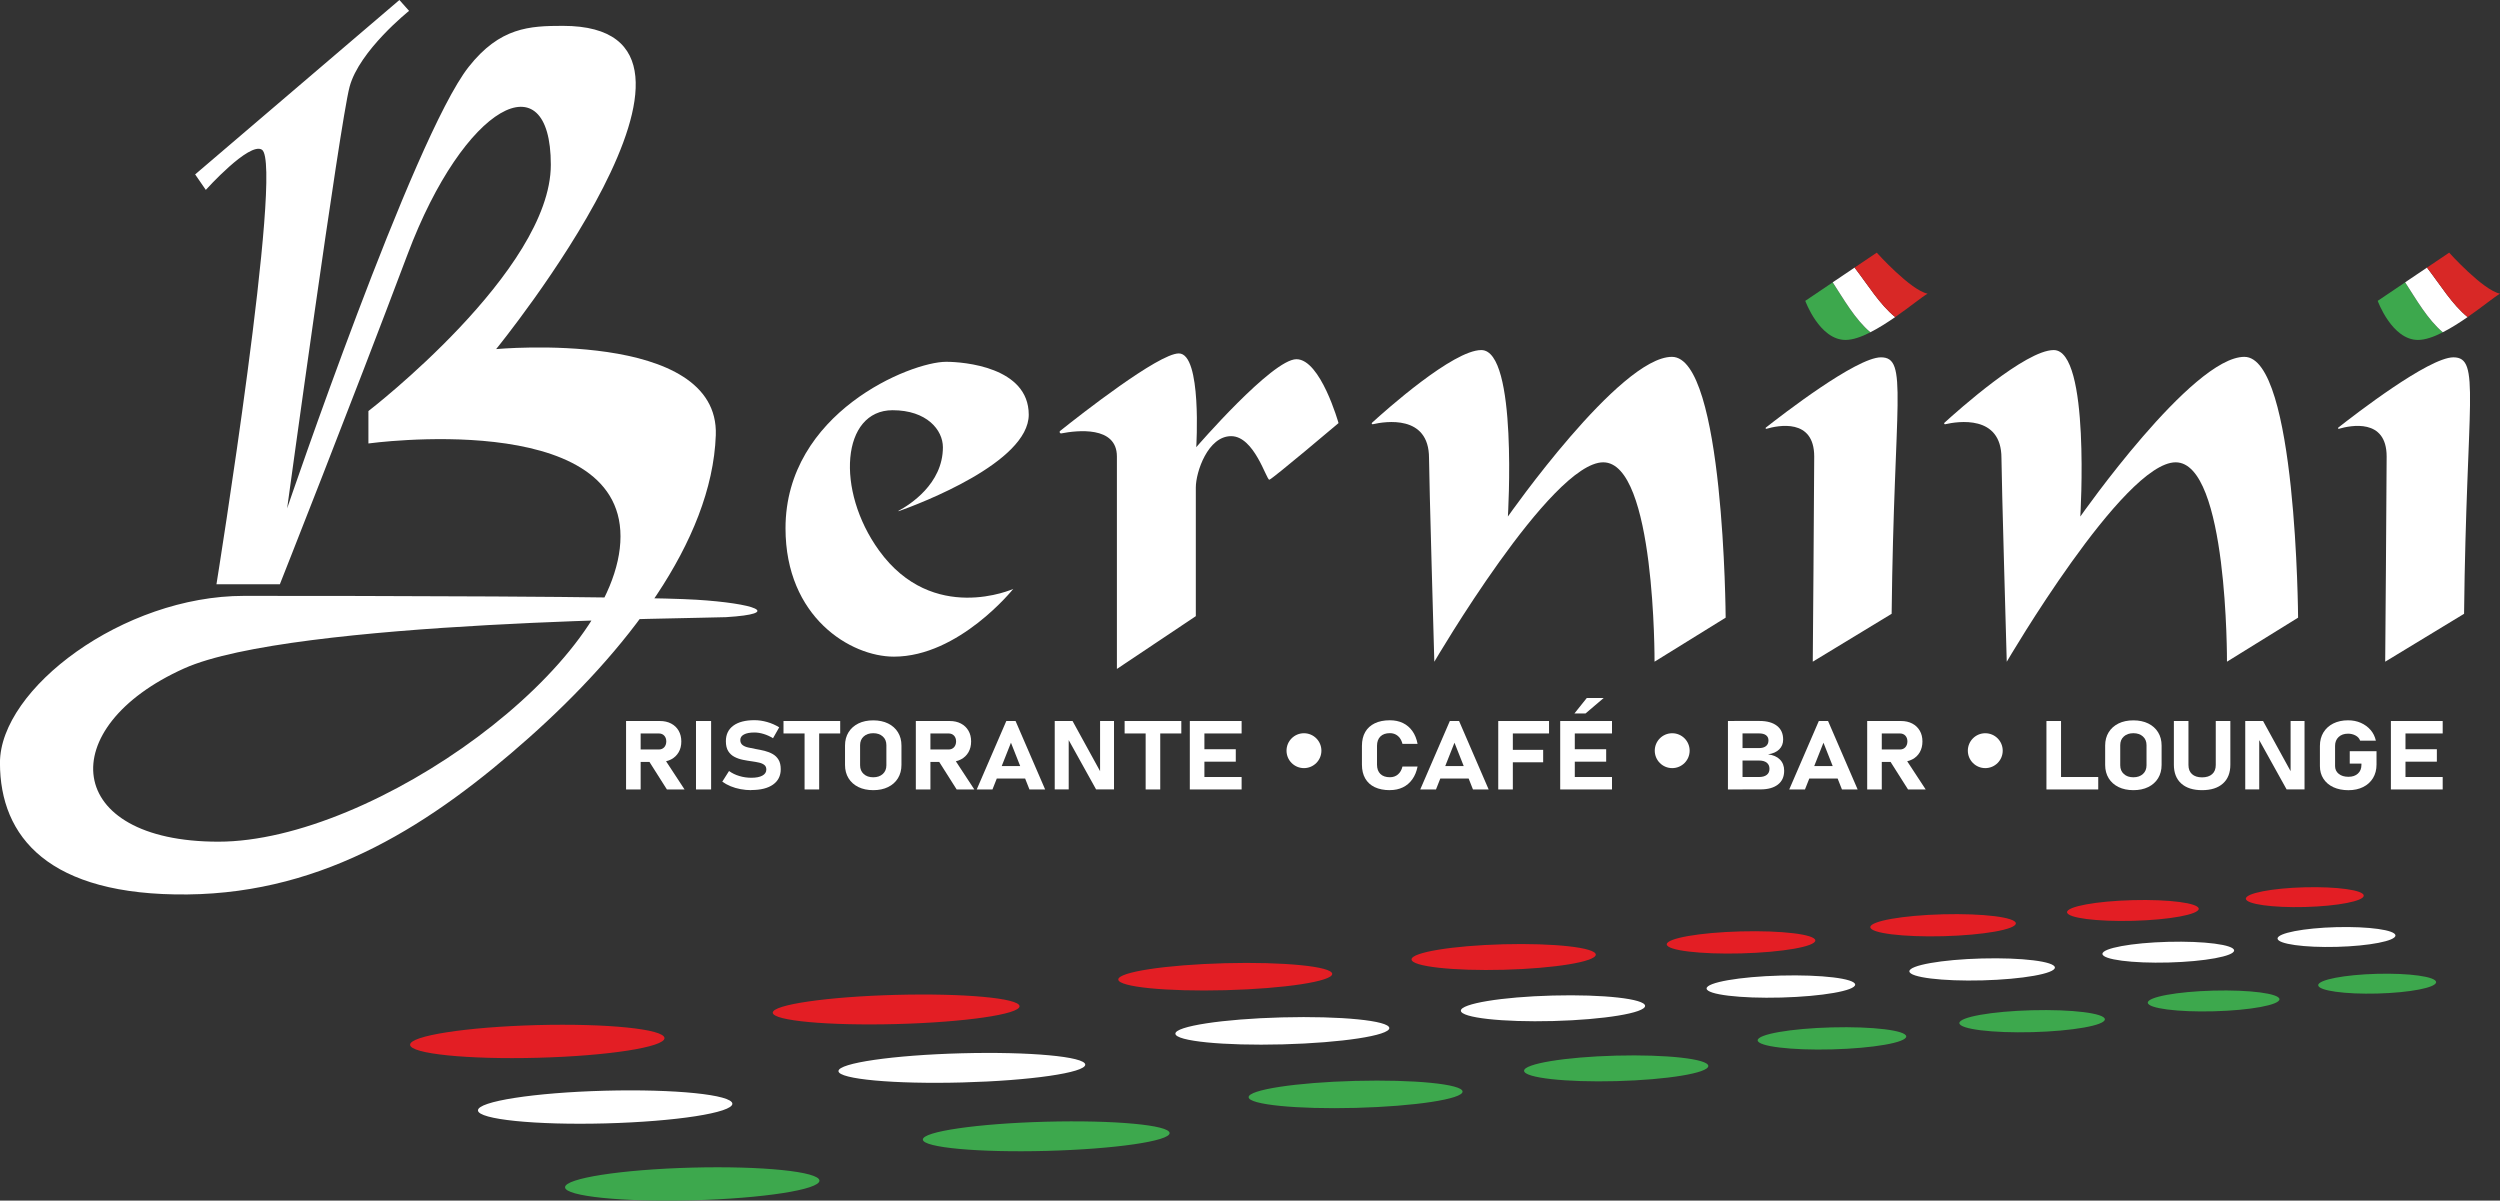 <?xml version="1.0" encoding="UTF-8"?>
<svg id="Layer_2" data-name="Layer 2" xmlns="http://www.w3.org/2000/svg" viewBox="0 0 570.55 274">
  <rect x="0" y="0" width="570.55" height="274" fill="#333333" stroke="none"/>
  <defs>
    <style>
      .cls-1 {
        fill: #fff;
      }

      .cls-2 {
        fill: #3da84d;
      }

      .cls-3 {
        fill: #d82826;
      }

      .cls-4 {
        fill: #e31e24;
      }
    </style>
  </defs>
  <g id="Layer_1-2" data-name="Layer 1">
    <g>
      <path class="cls-1" d="M44.54,39.8L91.15,0l2.21,2.48s-11.37,9.06-13.58,17.34c-2.21,8.28-14.25,96.2-14.25,96.2,0,0,28.82-84.72,41.41-100.73,7.15-9.09,13.95-9.39,21.53-9.39,44.83,0-15.24,73.77-15.24,73.77,0,0,51.02-4.75,50.13,19.66-.88,24.4-20.76,49.58-42.63,69.02-21.87,19.44-46.27,35.45-77.96,35.78-31.69.33-42.78-13.14-42.78-30.04s28.09-38.1,55.7-38.1,90,.07,103.25.88c13.25.82,19.98,3.16,6.74,3.98-4.57.28-99.1.65-123.68,11.71-29.91,13.45-27.61,39.53,7.84,39.53s91.77-40.53,91.77-69.68-57.53-21.2-57.53-21.2v-7.4s41.63-32.02,41.63-56.21-19.77-13.91-32.69,20.43c-12.92,34.34-29.15,75.31-29.15,75.31h-14.47s15.41-95.88,10.38-99.17c-2.87-1.88-12.81,9.17-12.81,9.17l-2.43-3.53Z"/>
      <path class="cls-1" d="M205.08,116.56c-.06.03-.02.13.04.1,4.87-1.74,29.66-11.13,29.66-22.02s-14.87-12.07-18.85-12.07c-8.1,0-36.66,11.63-36.66,37.99,0,20.32,14.87,29.3,24.74,29.3,14.87,0,27.24-15.46,27.24-15.46,0,0-18.33,8.25-30.63-8.76-9.99-13.82-8.54-32.02,3.09-32.02,7.82,0,11.48,4.52,11.48,8.45,0,8.39-7.62,13.16-10.12,14.5Z"/>
      <path class="cls-1" d="M254.91,152.66l18-12.04v-29.37c0-3.53,2.76-11.71,8.06-11.71s8.06,10.05,8.72,9.94,15.79-12.92,15.79-12.92c0,0-4.09-14.58-9.61-14.58s-22.86,20.08-22.86,20.08c0,0,1.33-21.4-3.98-21.4-4.61,0-22.49,14.02-27.08,17.68-.27.21-.07.63.27.57,3.51-.68,12.68-1.78,12.68,5.27v48.48Z"/>
      <path class="cls-1" d="M327.35,151.01s26.61-45.5,38.54-45.5,11.71,45.5,11.71,45.5l16.23-10.05s-.33-59.52-12.26-59.52-37.44,36.44-37.44,36.44c0,0,2.32-37.99-6.07-37.99-6.42,0-21.78,13.71-24.94,16.59-.15.14-.02.38.17.34,2.84-.65,12.84-2.25,12.84,7.7,0,4.09,1.21,46.49,1.21,46.49Z"/>
      <path class="cls-1" d="M413.71,151.01l18-10.93c.55-48.81,3.87-58.53-2.43-58.53-5.62,0-22.69,13.21-26.28,16.04-.13.1-.02.31.14.27,2.64-.77,10.9-2.48,10.9,6.33,0,6.18-.33,46.82-.33,46.82Z"/>
      <path class="cls-1" d="M457.99,151.01s26.61-45.5,38.54-45.5,11.71,45.5,11.71,45.5l16.23-10.05s-.33-59.52-12.26-59.52-37.44,36.44-37.44,36.44c0,0,2.32-37.99-6.07-37.99-6.42,0-21.78,13.71-24.94,16.59-.15.14-.02.38.17.34,2.84-.65,12.84-2.25,12.84,7.7,0,4.09,1.21,46.49,1.21,46.49Z"/>
      <path class="cls-1" d="M544.35,151.01l18-10.93c.55-48.81,3.87-58.53-2.43-58.53-5.62,0-22.69,13.21-26.28,16.04-.13.1-.02.31.14.27,2.64-.77,10.9-2.48,10.9,6.33,0,6.18-.33,46.82-.33,46.82Z"/>
      <path class="cls-2" d="M418.26,64.44l-6.26,4.22s3.23,8.92,9.19,8.92c1.65,0,3.62-.7,5.65-1.73-3.48-2.97-5.99-7.42-8.59-11.4Z"/>
      <path class="cls-1" d="M423.25,61.07l-4.99,3.36c2.59,3.98,5.1,8.43,8.59,11.4,1.9-.96,3.85-2.21,5.67-3.47-3.53-2.86-6.21-7.33-9.27-11.29Z"/>
      <path class="cls-3" d="M428.31,57.66l-5.06,3.41c3.06,3.96,5.74,8.44,9.27,11.29,3.3-2.29,6.15-4.62,7.39-5.34-3.87-.77-11.6-9.36-11.6-9.36Z"/>
      <path class="cls-2" d="M548.9,64.44l-6.26,4.22s3.23,8.92,9.19,8.92c1.65,0,3.62-.7,5.65-1.73-3.48-2.97-5.99-7.42-8.59-11.4Z"/>
      <path class="cls-1" d="M553.89,61.07l-4.99,3.36c2.59,3.98,5.1,8.43,8.59,11.4,1.9-.96,3.85-2.21,5.67-3.47-3.53-2.86-6.21-7.33-9.27-11.29Z"/>
      <path class="cls-3" d="M558.95,57.66l-5.06,3.41c3.06,3.96,5.74,8.44,9.27,11.29,3.3-2.29,6.15-4.62,7.39-5.34-3.87-.77-11.6-9.36-11.6-9.36Z"/>
      <g>
        <path class="cls-1" d="M142.88,180.17v-15.63h3.33v15.63h-3.33ZM144.2,173.89v-2.84h6.14c.52,0,.93-.17,1.24-.5s.47-.78.48-1.33c0-.55-.16-1-.47-1.33-.31-.34-.73-.5-1.26-.5h-6.14v-2.84h6.41c.98,0,1.83.19,2.57.58s1.3.93,1.71,1.63c.4.7.61,1.52.61,2.46s-.2,1.76-.61,2.46c-.41.7-.98,1.25-1.71,1.63s-1.58.58-2.56.58h-6.41ZM152.2,180.17l-4.29-6.77,3.56-.49,4.76,7.26h-4.03Z"/>
        <path class="cls-1" d="M162.29,164.55v15.62h-3.45v-15.62h3.45Z"/>
        <path class="cls-1" d="M171.48,180.33c-.84,0-1.67-.08-2.47-.23s-1.56-.37-2.26-.66c-.7-.29-1.34-.64-1.91-1.05l1.54-2.43c.68.49,1.46.88,2.35,1.14.89.27,1.8.4,2.74.4,1.08,0,1.93-.16,2.52-.49.6-.33.9-.79.9-1.38h0c0-.46-.15-.81-.45-1.05-.3-.24-.69-.42-1.18-.53s-1.02-.21-1.6-.29c-.69-.09-1.38-.21-2.09-.35-.7-.14-1.35-.36-1.94-.67-.59-.3-1.07-.74-1.43-1.31s-.54-1.32-.54-2.27h0c0-1.54.57-2.72,1.7-3.55,1.13-.83,2.74-1.25,4.81-1.25.96,0,1.93.14,2.91.42.99.28,1.91.69,2.75,1.21l-1.41,2.49c-.68-.42-1.39-.75-2.13-.97-.74-.23-1.45-.34-2.13-.34-1.02,0-1.81.15-2.37.45-.56.3-.84.71-.84,1.25h0c0,.51.17.89.5,1.15.33.26.76.45,1.3.57.53.13,1.11.24,1.72.35.68.11,1.36.26,2.03.42.67.17,1.29.41,1.85.73s1,.75,1.33,1.3.5,1.27.5,2.15v.02c0,1.5-.59,2.67-1.76,3.5-1.17.83-2.83,1.24-4.96,1.24Z"/>
        <path class="cls-1" d="M178.81,167.39v-2.84h12.94v2.84h-12.94ZM183.62,180.17v-14.34h3.33v14.34h-3.33Z"/>
        <path class="cls-1" d="M199.29,180.33c-1.29,0-2.43-.24-3.39-.71-.97-.48-1.72-1.15-2.25-2.01s-.8-1.88-.8-3.03v-4.43c0-1.16.27-2.17.8-3.03.53-.86,1.28-1.53,2.25-2.01.97-.48,2.1-.71,3.39-.71s2.43.24,3.39.71c.97.48,1.72,1.15,2.25,2.01.53.86.8,1.87.8,3.03v4.43c0,1.15-.27,2.16-.8,3.03s-1.29,1.54-2.25,2.01c-.97.48-2.1.71-3.39.71ZM199.29,177.39c.91,0,1.63-.25,2.18-.75.55-.5.82-1.16.82-1.99v-4.58c0-.83-.27-1.5-.82-1.99-.55-.5-1.27-.75-2.18-.75s-1.63.25-2.18.75c-.55.5-.82,1.16-.82,1.99v4.58c0,.82.27,1.49.82,1.99.55.5,1.27.75,2.18.75Z"/>
        <path class="cls-1" d="M209.01,180.17v-15.63h3.33v15.63h-3.33ZM210.33,173.89v-2.84h6.14c.52,0,.93-.17,1.25-.5.31-.34.47-.78.48-1.33,0-.55-.16-1-.47-1.33s-.73-.5-1.26-.5h-6.14v-2.84h6.41c.98,0,1.83.19,2.57.58s1.3.93,1.71,1.63c.41.7.61,1.52.61,2.46s-.21,1.76-.61,2.46-.98,1.25-1.71,1.63c-.73.39-1.58.58-2.56.58h-6.41ZM218.33,180.17l-4.29-6.77,3.56-.49,4.76,7.26h-4.03Z"/>
        <path class="cls-1" d="M222.91,180.17l6.75-15.62h2.11l6.75,15.62h-3.58l-4.22-10.67-4.22,10.67h-3.58ZM226.15,177.67v-2.84h9.29v2.84h-9.29Z"/>
        <path class="cls-1" d="M240.71,180.16v-15.61h4.07l6.57,11.97-.29.28v-12.25h3.18v15.61h-4.09l-6.54-11.78.29-.28v12.06h-3.18Z"/>
        <path class="cls-1" d="M256.66,167.39v-2.84h12.94v2.84h-12.94ZM261.46,180.17v-14.34h3.33v14.34h-3.33Z"/>
        <path class="cls-1" d="M271.54,180.17v-15.62h3.33v15.62h-3.33ZM272.74,167.39v-2.84h10.62v2.84h-10.62ZM272.74,173.83v-2.84h9.29v2.84h-9.29ZM272.74,180.17v-2.84h10.62v2.84h-10.62Z"/>
      </g>
      <g>
        <path class="cls-1" d="M317.2,180.33c-1.35,0-2.5-.23-3.45-.68-.95-.45-1.68-1.12-2.18-1.99-.5-.87-.75-1.92-.75-3.15v-4.29c0-1.24.25-2.29.75-3.16s1.23-1.53,2.18-1.99c.95-.46,2.1-.69,3.45-.69,1.12,0,2.11.21,2.98.63.87.42,1.59,1.04,2.16,1.84s.96,1.78,1.18,2.92h-3.45c-.13-.52-.33-.96-.6-1.33-.27-.36-.6-.64-.98-.83-.38-.19-.82-.29-1.29-.29-.93,0-1.65.25-2.17.76-.51.51-.77,1.22-.77,2.13v4.29c0,.92.26,1.63.77,2.13s1.24.75,2.17.75c.73,0,1.34-.21,1.84-.64.5-.43.85-1.03,1.03-1.81h3.45c-.23,1.14-.62,2.11-1.2,2.92-.57.8-1.29,1.42-2.16,1.84s-1.86.63-2.97.63Z"/>
        <path class="cls-1" d="M324.13,180.17l6.75-15.62h2.11l6.75,15.62h-3.58l-4.22-10.67-4.22,10.67h-3.58ZM327.37,177.67v-2.84h9.29v2.84h-9.29Z"/>
        <path class="cls-1" d="M341.93,180.17v-15.62h3.33v15.62h-3.33ZM343.14,167.39v-2.84h10.38v2.84h-10.38ZM343.14,173.97v-2.84h9.04v2.84h-9.04Z"/>
        <path class="cls-1" d="M356.07,180.17v-15.62h3.33v15.62h-3.33ZM357.27,167.39v-2.84h10.62v2.84h-10.62ZM357.27,173.83v-2.84h9.29v2.84h-9.29ZM357.27,180.17v-2.84h10.62v2.84h-10.62Z"/>
      </g>
      <g>
        <path class="cls-1" d="M394.35,180.17v-15.62h3.33v15.62h-3.33ZM395.81,180.17v-2.84h5.63c.76,0,1.35-.16,1.77-.49.42-.33.62-.78.62-1.37v-.03c0-.59-.21-1.05-.62-1.38-.42-.33-1.01-.49-1.77-.49h-5.63v-2.84h5.63c.69,0,1.22-.15,1.6-.46.38-.31.56-.74.56-1.3,0-.51-.19-.9-.56-1.18-.38-.28-.91-.41-1.6-.41h-5.63v-2.84h5.74c1.72,0,3.04.37,3.99,1.11s1.41,1.78,1.41,3.13c0,.91-.3,1.66-.9,2.25-.6.59-1.46.97-2.55,1.13,1.17.14,2.08.54,2.72,1.19.64.65.96,1.49.96,2.53v.03c0,1.35-.47,2.4-1.42,3.14-.95.74-2.28,1.11-4.01,1.11h-5.95Z"/>
        <path class="cls-1" d="M408.34,180.17l6.75-15.62h2.11l6.75,15.62h-3.58l-4.22-10.67-4.22,10.67h-3.58ZM411.58,177.67v-2.84h9.29v2.84h-9.29Z"/>
        <path class="cls-1" d="M426.13,180.17v-15.63h3.33v15.63h-3.33ZM427.45,173.89v-2.84h6.14c.52,0,.93-.17,1.24-.5.31-.34.47-.78.48-1.33,0-.55-.16-1-.47-1.33s-.73-.5-1.26-.5h-6.14v-2.84h6.41c.98,0,1.83.19,2.57.58s1.3.93,1.71,1.63c.41.7.61,1.52.61,2.46s-.21,1.76-.61,2.46-.98,1.25-1.71,1.63-1.58.58-2.56.58h-6.41ZM435.45,180.17l-4.29-6.77,3.56-.49,4.76,7.26h-4.03Z"/>
      </g>
      <g>
        <path class="cls-1" d="M467.04,180.17v-15.62h3.33v15.62h-3.33ZM468.52,180.17v-2.84h10.34v2.84h-10.34Z"/>
        <path class="cls-1" d="M486.88,180.33c-1.29,0-2.43-.24-3.39-.71-.97-.48-1.72-1.15-2.25-2.01s-.8-1.88-.8-3.03v-4.43c0-1.16.27-2.17.8-3.03.53-.86,1.28-1.53,2.25-2.01.97-.48,2.1-.71,3.39-.71s2.43.24,3.39.71c.97.48,1.72,1.15,2.25,2.01.53.86.8,1.87.8,3.03v4.43c0,1.15-.27,2.16-.8,3.03s-1.29,1.54-2.25,2.01c-.97.48-2.1.71-3.39.71ZM486.88,177.39c.91,0,1.63-.25,2.18-.75.55-.5.82-1.16.82-1.99v-4.58c0-.83-.27-1.5-.82-1.99-.55-.5-1.27-.75-2.18-.75s-1.63.25-2.18.75c-.55.5-.82,1.16-.82,1.99v4.58c0,.82.27,1.49.82,1.99.55.5,1.27.75,2.18.75Z"/>
        <path class="cls-1" d="M502.55,180.33c-2.05,0-3.63-.51-4.75-1.52-1.12-1.01-1.68-2.44-1.68-4.29v-9.97h3.33v10.04c0,.9.27,1.59.81,2.08s1.31.74,2.29.74,1.77-.25,2.31-.74c.55-.49.82-1.19.82-2.08v-10.04h3.33v9.97c0,1.85-.56,3.28-1.69,4.29-1.12,1.01-2.71,1.52-4.77,1.52Z"/>
        <path class="cls-1" d="M512.41,180.16v-15.61h4.07l6.57,11.97-.29.28v-12.25h3.18v15.61h-4.09l-6.54-11.78.29-.28v12.06h-3.18Z"/>
        <path class="cls-1" d="M536.25,171.44h6.12v3.05c0,1.17-.27,2.2-.8,3.08-.53.88-1.28,1.56-2.24,2.04-.96.48-2.09.73-3.38.73s-2.44-.23-3.42-.68c-.98-.45-1.73-1.1-2.27-1.92-.54-.83-.81-1.79-.81-2.9v-4.61c0-1.17.27-2.2.8-3.07.53-.87,1.28-1.55,2.24-2.04.96-.48,2.09-.73,3.38-.73,1.07,0,2.04.19,2.92.58s1.62.93,2.22,1.62c.6.69,1,1.51,1.21,2.44h-3.59c-.18-.51-.53-.9-1.06-1.18-.53-.28-1.09-.41-1.69-.41-.9,0-1.62.25-2.16.76s-.81,1.18-.81,2.02v4.61c0,.74.28,1.33.84,1.78.56.45,1.29.67,2.21.67s1.62-.24,2.16-.73c.54-.48.81-1.16.81-2.02v-.26h-2.67v-2.84Z"/>
        <path class="cls-1" d="M545.65,180.17v-15.62h3.33v15.62h-3.33ZM546.85,167.39v-2.84h10.62v2.84h-10.62ZM546.85,173.83v-2.84h9.29v2.84h-9.29ZM546.85,180.17v-2.84h10.62v2.84h-10.62Z"/>
      </g>
      <circle class="cls-1" cx="297.59" cy="171.32" r="3.98"/>
      <circle class="cls-1" cx="381.63" cy="171.32" r="3.98"/>
      <circle class="cls-1" cx="453.08" cy="171.32" r="3.98"/>
      <g>
        <ellipse class="cls-4" cx="122.62" cy="237.68" rx="29.04" ry="3.73" transform="translate(-6.22 3.31) rotate(-1.51)"/>
        <ellipse class="cls-1" cx="138.11" cy="252.65" rx="29.04" ry="3.73" transform="translate(-6.61 3.73) rotate(-1.51)"/>
        <ellipse class="cls-2" cx="157.99" cy="270.2" rx="29.04" ry="3.73" transform="translate(-7.07 4.26) rotate(-1.51)"/>
      </g>
      <g>
        <ellipse class="cls-4" cx="204.52" cy="230.38" rx="28.17" ry="3.33" transform="translate(-6 5.47) rotate(-1.51)"/>
        <ellipse class="cls-1" cx="219.52" cy="243.71" rx="28.17" ry="3.33" transform="translate(-6.35 5.87) rotate(-1.51)"/>
        <ellipse class="cls-2" cx="238.77" cy="259.33" rx="28.17" ry="3.33" transform="translate(-6.75 6.38) rotate(-1.51)"/>
      </g>
      <g>
        <ellipse class="cls-4" cx="279.63" cy="222.9" rx="24.42" ry="3.08" transform="translate(-5.78 7.45) rotate(-1.51)"/>
        <ellipse class="cls-1" cx="292.66" cy="235.27" rx="24.42" ry="3.08" transform="translate(-6.1 7.79) rotate(-1.51)"/>
        <ellipse class="cls-2" cx="309.37" cy="249.76" rx="24.42" ry="3.08" transform="translate(-6.47 8.24) rotate(-1.51)"/>
      </g>
      <g>
        <ellipse class="cls-4" cx="343.17" cy="218.41" rx="21.03" ry="2.91" transform="translate(-5.64 9.12) rotate(-1.51)"/>
        <ellipse class="cls-1" cx="354.42" cy="230.11" rx="21.03" ry="2.91" transform="translate(-5.94 9.42) rotate(-1.51)"/>
        <ellipse class="cls-2" cx="368.85" cy="243.83" rx="21.03" ry="2.91" transform="translate(-6.3 9.8) rotate(-1.51)"/>
      </g>
      <g>
        <ellipse class="cls-4" cx="526" cy="204.75" rx="13.46" ry="2.25" transform="translate(-5.21 13.93) rotate(-1.51)"/>
        <ellipse class="cls-1" cx="533.24" cy="213.84" rx="13.46" ry="2.25" transform="translate(-5.45 14.13) rotate(-1.51)"/>
        <ellipse class="cls-2" cx="542.52" cy="224.5" rx="13.46" ry="2.25" transform="translate(-5.73 14.37) rotate(-1.51)"/>
      </g>
      <g>
        <ellipse class="cls-4" cx="486.77" cy="207.79" rx="15.03" ry="2.36" transform="translate(-5.31 12.9) rotate(-1.51)"/>
        <ellipse class="cls-1" cx="494.84" cy="217.3" rx="15.03" ry="2.36" transform="translate(-5.55 13.12) rotate(-1.51)"/>
        <ellipse class="cls-2" cx="505.19" cy="228.44" rx="15.03" ry="2.36" transform="translate(-5.84 13.39) rotate(-1.51)"/>
      </g>
      <g>
        <ellipse class="cls-4" cx="443.45" cy="211.16" rx="16.61" ry="2.5" transform="translate(-5.41 11.76) rotate(-1.51)"/>
        <ellipse class="cls-1" cx="452.36" cy="221.24" rx="16.61" ry="2.5" transform="translate(-5.67 12) rotate(-1.51)"/>
        <ellipse class="cls-2" cx="463.77" cy="233.06" rx="16.61" ry="2.5" transform="translate(-5.98 12.3) rotate(-1.51)"/>
      </g>
      <g>
        <ellipse class="cls-4" cx="397.34" cy="215.07" rx="16.96" ry="2.51" transform="translate(-5.53 10.55) rotate(-1.51)"/>
        <ellipse class="cls-1" cx="406.43" cy="225.15" rx="16.96" ry="2.51" transform="translate(-5.79 10.79) rotate(-1.51)"/>
        <ellipse class="cls-2" cx="418.09" cy="236.98" rx="16.96" ry="2.51" transform="translate(-6.1 11.1) rotate(-1.51)"/>
      </g>
      <polygon class="cls-1" points="359.32 162.82 362.14 159.29 366 159.29 361.86 162.82 359.32 162.82"/>
    </g>
  </g>
</svg>